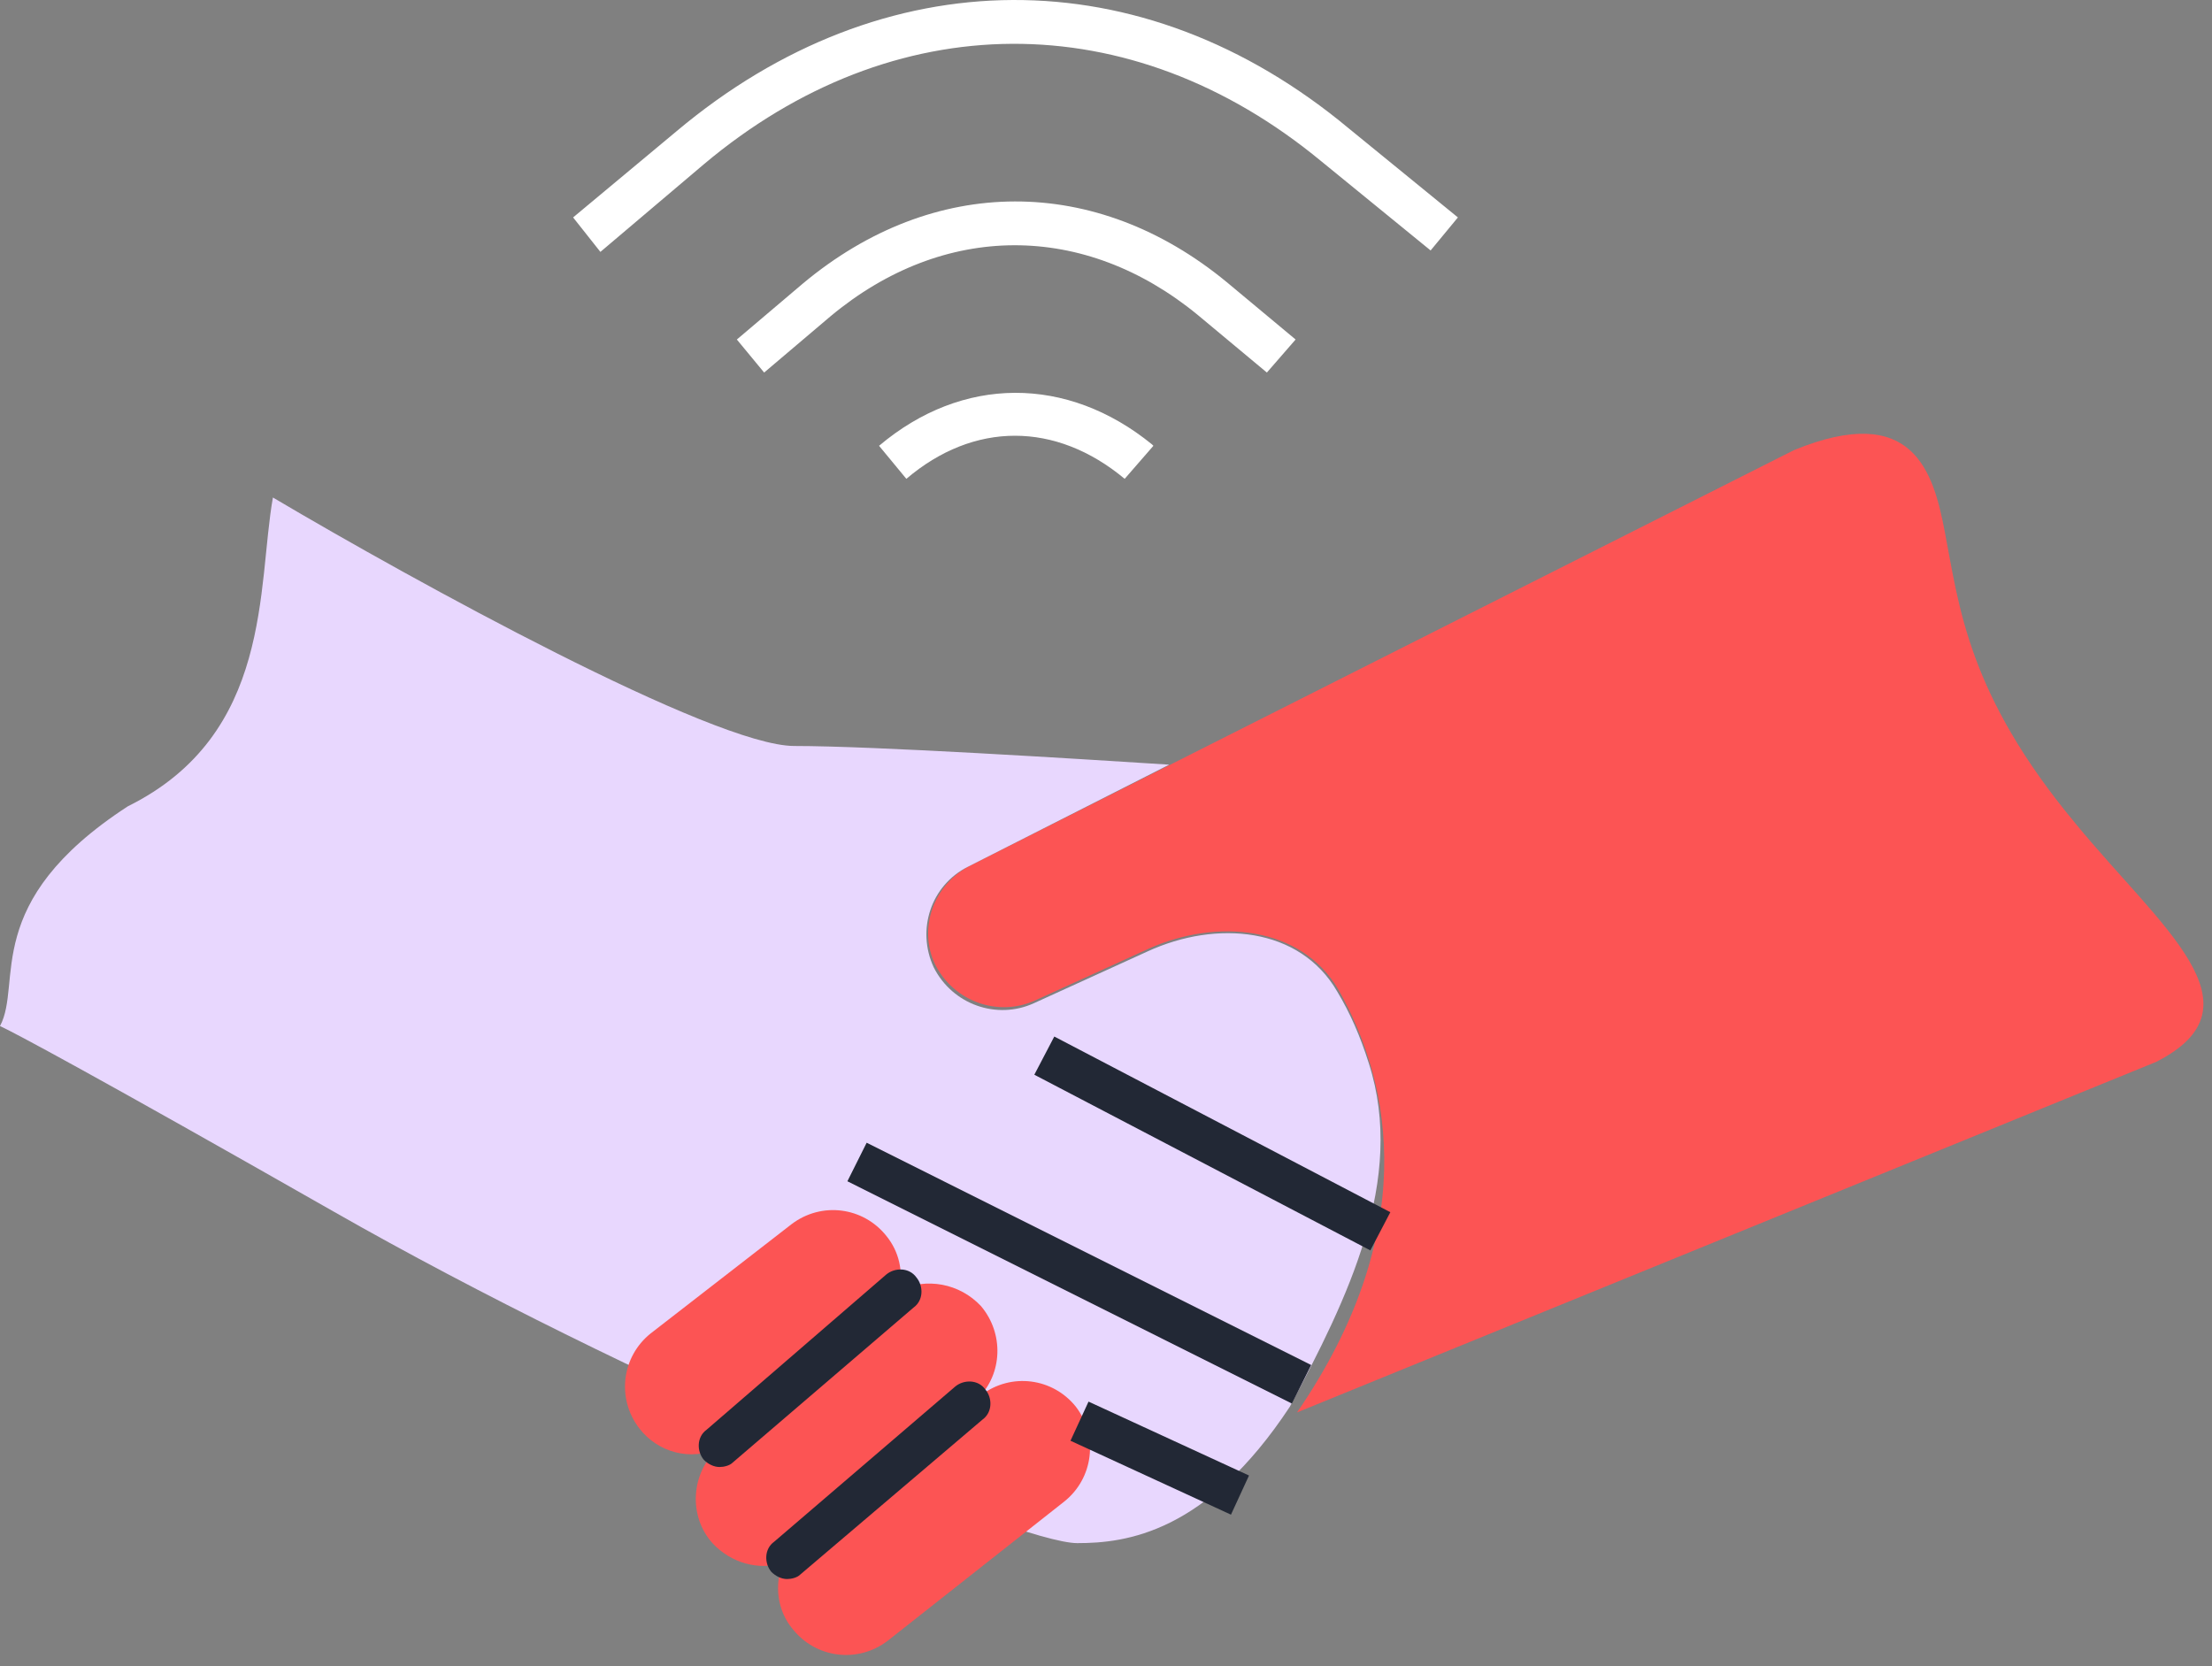 <?xml version="1.0" encoding="UTF-8"?> <svg xmlns="http://www.w3.org/2000/svg" width="154" height="116" viewBox="0 0 154 116" fill="none"><rect x="0" y="0" width="154" height="116" fill="#808080" stroke="none"/> <path d="M67.6 60.238L124.9 31.338C133.2 27.938 134.6 32.838 135.4 37.038C136.4 42.238 137 48.338 144.5 57.338C150.4 64.538 157.8 70.038 150.1 73.938L90.3 98.338C98.8 85.938 97 75.638 93.2 68.938C90.6 64.438 84.7 63.938 80 66.038L72.1 69.638C69.5 70.838 66.4 69.738 65.1 67.138C63.9 64.638 65 61.538 67.6 60.238Z" fill="#FC5454"></path> <path d="M81.4 53.238L67.4 60.338C64.8 61.638 63.8 64.738 65 67.338C66.3 69.938 69.4 71.038 72 69.838L79.9 66.238C84.7 64.038 90.5 64.538 93.1 69.038C94 70.538 94.7 72.138 95.3 74.038C97.9 82.138 93.8 90.438 89.8 97.938C84 106.738 78.4 107.438 75 107.438C70.8 107.438 43.7 96.038 23.2 84.338C6.7 74.938 0.9 71.838 0 71.438C1.6 68.438 -1.4 62.838 8.9 56.138C19 51.138 17.9 40.838 19 34.638C28.8 40.438 49.7 51.938 55.3 51.938C60.9 51.938 75.1 52.838 81.4 53.238Z" fill="#E8D7FE"></path> <path fill-rule="evenodd" clip-rule="evenodd" d="M62.6 89.838C62.9 88.538 62.6 87.138 61.7 86.038C60.1 84.038 57.2 83.638 55.1 85.238L45.3 92.838C43.3 94.438 42.9 97.338 44.5 99.438C45.8 101.138 48.1 101.738 50 100.838C48.1 102.538 47.9 105.538 49.6 107.438C50.9 108.838 52.8 109.338 54.5 108.838C53.9 110.338 54.1 112.138 55.2 113.438C56.8 115.438 59.7 115.838 61.8 114.238L74.1 104.538C76.1 102.938 76.5 100.038 74.9 97.938C73.3 95.938 70.4 95.538 68.3 97.138L68.1 97.338C69.8 95.638 69.9 92.838 68.3 90.938C66.8 89.338 64.5 88.938 62.6 89.838Z" fill="#FC5454"></path> <path d="M50.1 102.138C49.7 102.138 49.3 101.938 49 101.638C48.5 101.038 48.5 100.038 49.2 99.538L61.7 88.738C62.3 88.238 63.3 88.238 63.8 88.938C64.3 89.538 64.3 90.538 63.6 91.038L51 101.838C50.8 102.038 50.4 102.138 50.1 102.138Z" fill="#222835"></path> <path d="M54.8 109.938C54.4 109.938 54 109.738 53.7 109.438C53.2 108.838 53.2 107.838 53.9 107.338L66.5 96.538C67.1 96.038 68.1 96.038 68.6 96.738C69.1 97.338 69.1 98.338 68.4 98.838L55.7 109.638C55.5 109.838 55.1 109.938 54.8 109.938Z" fill="#222835"></path> <path d="M73.4 72.167L72.01 74.826L95.405 87.057L96.795 84.398L73.4 72.167Z" fill="#222835"></path> <path d="M60.337 79.561L58.996 82.244L89.942 97.72L91.284 95.037L60.337 79.561Z" fill="#222835"></path> <path d="M75.784 97.585L74.528 100.31L85.7 105.456L86.956 102.731L75.784 97.585Z" fill="#222835"></path> <path d="M78.3 33.338C73.5 29.338 67.8 29.338 63.1 33.338L61.2 31.038C67 26.138 74.3 26.138 80.2 30.938L80.3 31.038L78.3 33.338ZM88.2 25.938L83.4 21.938C75.5 15.438 65.7 15.438 57.8 22.038L53.2 25.938L51.3 23.638L55.9 19.738C65 12.138 76.3 12.138 85.4 19.638L90.2 23.638L88.2 25.938ZM99.6 17.438L92 11.238C78.7 0.238 62.2 0.338 49 11.438L41.8 17.538L39.9 15.138L47.1 9.138C61.5 -2.962 79.5 -3.062 93.9 8.938L101.5 15.138L99.6 17.438Z" fill="white"></path> </svg> 
